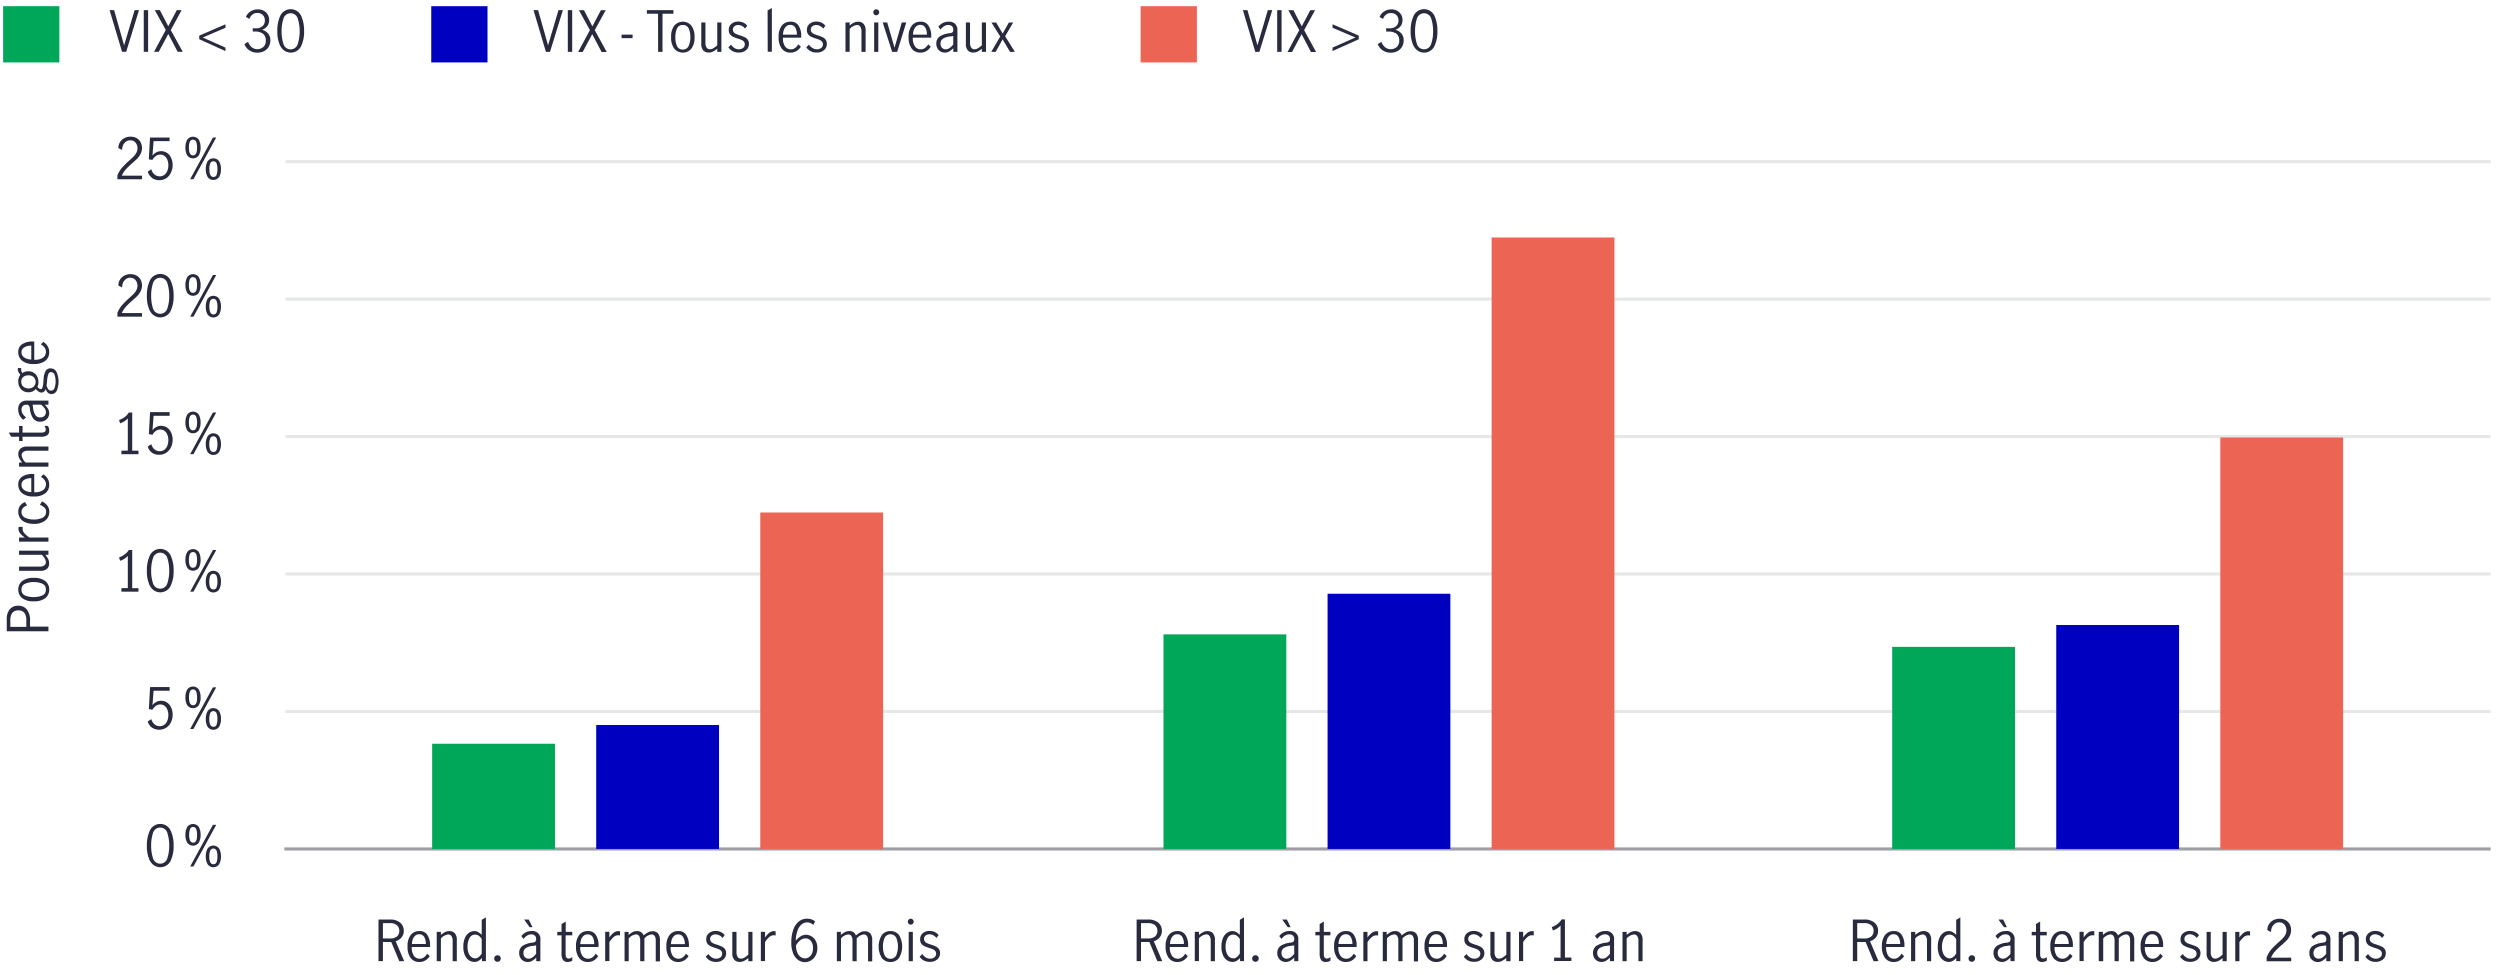 <svg id="chart_4" data-name="chart 4" xmlns="http://www.w3.org/2000/svg" viewBox="0 0 800 312"><defs><style>.cls-1{fill:#282b3e;}.cls-2,.cls-3{fill:none;stroke-linejoin:round;}.cls-2{stroke:#9d9fa2;}.cls-3{stroke:#e6e7e8;}.cls-4{fill:#00a758;}.cls-5{fill:#0000c1;}.cls-6{fill:#ec6453;}</style></defs><path class="cls-1" d="M2.16,198.16A4.87,4.87,0,0,1,3.1,195a3.33,3.33,0,0,1,2.75-1.16,3.32,3.32,0,0,1,2.76,1.23,5.35,5.35,0,0,1,1,3.45v2H15.5V202H2.16Zm5.65-2a2.23,2.23,0,0,0-1.94-.83,2.3,2.3,0,0,0-1.94.81,3.88,3.88,0,0,0-.62,2.39v2.07H8.42v-2A4.18,4.18,0,0,0,7.81,196.11Z"/><path class="cls-1" d="M14.47,191.42a5.69,5.69,0,0,1-3.67,1,5.69,5.69,0,0,1-3.67-1,3.39,3.39,0,0,1-1.28-2.75,3.35,3.35,0,0,1,1.28-2.75,5.81,5.81,0,0,1,3.67-1,5.81,5.81,0,0,1,3.67,1,3.35,3.35,0,0,1,1.28,2.75A3.39,3.39,0,0,1,14.47,191.42Zm-.92-4.63a6.65,6.65,0,0,0-2.75-.53,6.65,6.65,0,0,0-2.75.53,1.89,1.89,0,0,0-1.17,1.88A1.87,1.87,0,0,0,8,190.55a6.8,6.8,0,0,0,2.76.51,6.8,6.8,0,0,0,2.76-.51,1.87,1.87,0,0,0,1.16-1.88A1.89,1.89,0,0,0,13.55,186.79Z"/><path class="cls-1" d="M15.08,182a3.17,3.17,0,0,1-2.25.66H6.1v-1.34h6.7a2.36,2.36,0,0,0,1.29-.35,1.17,1.17,0,0,0,.58-1.09,2.2,2.2,0,0,0-.37-1.18,8.21,8.21,0,0,0-.91-1.16H6.1v-1.33h9.4v1.33h-1a7.47,7.47,0,0,1,.89,1.32,3.12,3.12,0,0,1,.33,1.44A2.28,2.28,0,0,1,15.08,182Z"/><path class="cls-1" d="M6.1,172H7.94a6.66,6.66,0,0,1-1.53-1.38,2.49,2.49,0,0,1-.51-1.55A1.89,1.89,0,0,1,6,168.6H7.29a3,3,0,0,0-.07.59,2.2,2.2,0,0,0,.49,1.34A7.56,7.56,0,0,0,9.4,172h6.1v1.33H6.1Z"/><path class="cls-1" d="M14.49,166.57a5.67,5.67,0,0,1-3.69,1.06,6.61,6.61,0,0,1-2.7-.49,3.52,3.52,0,0,1-2.25-3.38,3.09,3.09,0,0,1,.56-1.91A3.91,3.91,0,0,1,8,160.66l.69,1.08a3.33,3.33,0,0,0-1.29.78,1.72,1.72,0,0,0-.51,1.29,1.91,1.91,0,0,0,1.17,1.88,6.34,6.34,0,0,0,2.75.55,6.23,6.23,0,0,0,2.83-.57,2,2,0,0,0,1.11-1.91,1.75,1.75,0,0,0-.55-1.36,4.19,4.19,0,0,0-1.43-.84l.65-1.1a4.05,4.05,0,0,1,1.71,1.33,3.24,3.24,0,0,1,.65,2A3.49,3.49,0,0,1,14.49,166.57Z"/><path class="cls-1" d="M14.47,157.87a5.77,5.77,0,0,1-3.71,1,5.63,5.63,0,0,1-3.63-1,3.44,3.44,0,0,1-1.28-2.81,2.84,2.84,0,0,1,1.27-2.55,6.05,6.05,0,0,1,3.39-.84l.45,0v5.85a4.58,4.58,0,0,0,2.83-.69,2.3,2.3,0,0,0,.92-1.9,2.21,2.21,0,0,0-.46-1.32,3.67,3.67,0,0,0-1.16-1l.77-.83a4.17,4.17,0,0,1,1.37,1.37,3.63,3.63,0,0,1,.52,2A3.37,3.37,0,0,1,14.47,157.87Zm-6.69-4.33a1.74,1.74,0,0,0-.9,1.63,1.87,1.87,0,0,0,.45,1.26,2.78,2.78,0,0,0,1.18.78,5,5,0,0,0,1.5.27V153A4.26,4.26,0,0,0,7.78,153.54Z"/><path class="cls-1" d="M6.1,148h1a6.55,6.55,0,0,1-.9-1.29,3.07,3.07,0,0,1-.34-1.45,2.27,2.27,0,0,1,.68-1.7,3.15,3.15,0,0,1,2.25-.66H15.5v1.33H8.82a2.41,2.41,0,0,0-1.31.36,1.15,1.15,0,0,0-.58,1.07A3.73,3.73,0,0,0,8.21,148H15.5v1.33H6.1Z"/><path class="cls-1" d="M15.11,139.29a3.51,3.51,0,0,1-2.08.47H7.22v1.37H6.1v-1.37H3.6l-.81-1.33H6.1v-2.1H7.22v2.1h6.06c.92,0,1.37-.33,1.37-1a1.86,1.86,0,0,0-.47-1.13l1.14,0a2.85,2.85,0,0,1,.43,1.5A1.77,1.77,0,0,1,15.11,139.29Z"/><path class="cls-1" d="M15.41,133.55a2.66,2.66,0,0,1-1,1,2.88,2.88,0,0,1-1.52.38,2.63,2.63,0,0,1-2.25-1,6.71,6.71,0,0,1-1.08-3.16,2,2,0,0,0-.32-1,1.11,1.11,0,0,0-.85-.25,1.39,1.39,0,0,0-1.12.43,1.73,1.73,0,0,0-.38,1.17,2.48,2.48,0,0,0,.42,1.38,3.72,3.72,0,0,0,1.06,1.07l-.92.74a4,4,0,0,1-1.62-3.32,2.84,2.84,0,0,1,.7-2.07,2.9,2.9,0,0,1,2.13-.72H15.5v1.32H14.33a6.72,6.72,0,0,1,1.06,1.32,2.9,2.9,0,0,1,0,2.76Zm-1.16-2.92a5.64,5.64,0,0,0-1.11-1.13h-2.7v0l.16,1.15a5,5,0,0,0,.75,2.23,1.8,1.8,0,0,0,1.52.69,1.85,1.85,0,0,0,1.32-.46,1.66,1.66,0,0,0,.5-1.27A2.16,2.16,0,0,0,14.25,130.63Z"/><path class="cls-1" d="M6.77,118.29a2.1,2.1,0,0,0,.38,1.1,3.19,3.19,0,0,1,1.92-.58,3.16,3.16,0,0,1,1.69.45,3,3,0,0,1,1.14,1.23A4,4,0,0,1,12,123.8a1.52,1.52,0,0,0,1.08.72c.38,0,.64-.61.76-1.84l.12-1.58a5.7,5.7,0,0,1,.66-2.4,1.7,1.7,0,0,1,1.56-.82A2.09,2.09,0,0,1,18.07,119a7.59,7.59,0,0,1,.06,6.1,1.87,1.87,0,0,1-1.68,1c-.81,0-1.43-.52-1.83-1.58a2,2,0,0,1-.54.82,1.22,1.22,0,0,1-.8.28,1.53,1.53,0,0,1-.84-.24,5.72,5.72,0,0,1-1-.91,2.69,2.69,0,0,1-1,.79,3.37,3.37,0,0,1-1.36.27,3.11,3.11,0,0,1-2.84-1.68,3.93,3.93,0,0,1-.4-1.76,3.64,3.64,0,0,1,.68-2.2,4.9,4.9,0,0,1-.62-.86,1.91,1.91,0,0,1-.2-.86v-.38H6.84A1.29,1.29,0,0,0,6.77,118.29Zm4,2.38a2.37,2.37,0,0,0-1.66-.56,2.52,2.52,0,0,0-1.66.52,1.85,1.85,0,0,0-.64,1.53,2,2,0,0,0,.67,1.58,2.55,2.55,0,0,0,1.67.56,2.37,2.37,0,0,0,1.61-.56,2.17,2.17,0,0,0,0-3.07Zm4.14,2.71a3.7,3.7,0,0,0,.59,1.26,1.12,1.12,0,0,0,.87.36,1.15,1.15,0,0,0,1.07-.81,5.76,5.76,0,0,0,.35-2.19,5.67,5.67,0,0,0-.34-2.07,1.16,1.16,0,0,0-1.1-.85.88.88,0,0,0-.84.56,6.48,6.48,0,0,0-.4,1.87Z"/><path class="cls-1" d="M14.47,115.48a5.77,5.77,0,0,1-3.71,1,5.63,5.63,0,0,1-3.63-1,3.44,3.44,0,0,1-1.28-2.81,2.84,2.84,0,0,1,1.27-2.55,6.05,6.05,0,0,1,3.39-.84l.45,0v5.85a4.58,4.58,0,0,0,2.83-.69,2.3,2.3,0,0,0,.92-1.9,2.21,2.21,0,0,0-.46-1.32,3.67,3.67,0,0,0-1.16-1l.77-.83a4.27,4.27,0,0,1,1.37,1.37,3.63,3.63,0,0,1,.52,2A3.36,3.36,0,0,1,14.47,115.48Zm-6.69-4.33a1.74,1.74,0,0,0-.9,1.63A1.87,1.87,0,0,0,7.33,114a2.78,2.78,0,0,0,1.18.78,5,5,0,0,0,1.5.27v-4.45A4.26,4.26,0,0,0,7.78,111.15Z"/><path class="cls-1" d="M39.06,53.66a24.42,24.42,0,0,1,2.28-2.26q.91-.81,1.44-1.35a5.55,5.55,0,0,0,.86-1.19A2.94,2.94,0,0,0,44,47.45a2.68,2.68,0,0,0-.63-1.81,2.07,2.07,0,0,0-1.67-.74,2.33,2.33,0,0,0-1.4.44,2.82,2.82,0,0,0-.92,1.15A3.27,3.27,0,0,0,39.09,48l-1.21-.63a3.31,3.31,0,0,1,.49-1.83,3.61,3.61,0,0,1,1.39-1.32,4.12,4.12,0,0,1,2-.48,4,4,0,0,1,2,.47A3.29,3.29,0,0,1,45,45.53a3.92,3.92,0,0,1,.44,1.85A4.1,4.1,0,0,1,45,49.21a6.1,6.1,0,0,1-1,1.46c-.41.42-1,.94-1.67,1.54a21.49,21.49,0,0,0-2.07,2,7,7,0,0,0-1.28,2h6.46v1.16H37.57V56.11A9,9,0,0,1,39.06,53.66Z"/><path class="cls-1" d="M48.68,56.93a3.67,3.67,0,0,1-1.4-2l1.15-.78a3.12,3.12,0,0,0,1,1.66,2.45,2.45,0,0,0,1.66.61,2.42,2.42,0,0,0,1.55-.5,3,3,0,0,0,.93-1.32,4.9,4.9,0,0,0,.3-1.72,4.41,4.41,0,0,0-.35-1.82,2.64,2.64,0,0,0-.92-1.18,2.26,2.26,0,0,0-1.31-.41,2.47,2.47,0,0,0-1.46.49,3.68,3.68,0,0,0-1.06,1.22L47.62,51,48,44h6.26v1.17H49.15l-.36,4.64a3.47,3.47,0,0,1,2.75-1.44,3.4,3.4,0,0,1,2,.62,3.84,3.84,0,0,1,1.27,1.64,5.64,5.64,0,0,1-.09,4.57A4.23,4.23,0,0,1,53.27,57a4.27,4.27,0,0,1-4.59,0Z"/><path class="cls-1" d="M59.89,49.68a5,5,0,0,1-.56-2.44,5.24,5.24,0,0,1,.55-2.49,2.28,2.28,0,0,1,3.77,0,5.24,5.24,0,0,1,.54,2.49,5,5,0,0,1-.55,2.44,2.26,2.26,0,0,1-3.75,0Zm3.17-2.44a5.53,5.53,0,0,0-.26-1.82,1.11,1.11,0,0,0-2.08,0,5.25,5.25,0,0,0-.27,1.82c0,1.65.44,2.48,1.31,2.48S63.06,48.89,63.06,47.24ZM68.14,44H69.2L61.91,57.34H60.85ZM66.41,56.59a5,5,0,0,1-.56-2.44,5.08,5.08,0,0,1,.55-2.48,2.25,2.25,0,0,1,3.76,0,5.08,5.08,0,0,1,.55,2.48,5,5,0,0,1-.56,2.44,2.25,2.25,0,0,1-3.74,0Zm2.91-.67a5.25,5.25,0,0,0,.26-1.77,5.53,5.53,0,0,0-.26-1.82,1.11,1.11,0,0,0-2.08,0A5.27,5.27,0,0,0,67,54.15c0,1.66.43,2.48,1.31,2.48A1,1,0,0,0,69.32,55.92Z"/><path class="cls-1" d="M39.06,97.65a25.69,25.69,0,0,1,2.28-2.27q.91-.81,1.44-1.35a5.31,5.31,0,0,0,.86-1.19,2.93,2.93,0,0,0,.34-1.4,2.7,2.7,0,0,0-.63-1.82,2.1,2.1,0,0,0-1.67-.74,2.28,2.28,0,0,0-1.4.45,2.76,2.76,0,0,0-.92,1.15A3.24,3.24,0,0,0,39.09,92l-1.21-.63a3.34,3.34,0,0,1,.49-1.84,3.58,3.58,0,0,1,1.39-1.31,4,4,0,0,1,2-.49,3.89,3.89,0,0,1,2,.48A3.27,3.27,0,0,1,45,89.51a4,4,0,0,1,.44,1.86A4.1,4.1,0,0,1,45,93.2a6,6,0,0,1-1,1.45c-.41.43-1,.94-1.67,1.54a21.49,21.49,0,0,0-2.07,2,7.1,7.1,0,0,0-1.28,2h6.46v1.15H37.57V100.1A8.86,8.86,0,0,1,39.06,97.65Z"/><path class="cls-1" d="M48,99.59a10.63,10.63,0,0,1-1-4.91,11.15,11.15,0,0,1,1-5,3.68,3.68,0,0,1,6.56,0,11.15,11.15,0,0,1,1,5,10.63,10.63,0,0,1-1,4.91,3.66,3.66,0,0,1-6.5,0Zm5.55-.9a12.3,12.3,0,0,0,.6-4,12.89,12.89,0,0,0-.59-4.05,2.39,2.39,0,0,0-4.61,0,12.9,12.9,0,0,0-.58,4.05,12.58,12.58,0,0,0,.59,4,2.39,2.39,0,0,0,4.59,0Z"/><path class="cls-1" d="M59.89,93.66a4.92,4.92,0,0,1-.56-2.44,5.2,5.2,0,0,1,.55-2.48,2.26,2.26,0,0,1,3.77,0,5.2,5.2,0,0,1,.54,2.48,4.92,4.92,0,0,1-.55,2.44,2.26,2.26,0,0,1-3.75,0Zm3.17-2.44a5.46,5.46,0,0,0-.26-1.81,1.11,1.11,0,0,0-2.08,0,5.19,5.19,0,0,0-.27,1.81c0,1.66.44,2.49,1.31,2.49S63.06,92.88,63.06,91.22ZM68.14,88H69.2l-7.29,13.34H60.85Zm-1.73,12.6a5,5,0,0,1-.56-2.44,5.09,5.09,0,0,1,.55-2.49,2.25,2.25,0,0,1,3.76,0,5.09,5.09,0,0,1,.55,2.49,5,5,0,0,1-.56,2.44,2.26,2.26,0,0,1-3.74,0Zm2.91-.67a5.29,5.29,0,0,0,.26-1.77,5.48,5.48,0,0,0-.26-1.82,1.11,1.11,0,0,0-2.08,0A5.23,5.23,0,0,0,67,98.14c0,1.65.43,2.48,1.31,2.48A1,1,0,0,0,69.32,99.91Z"/><path class="cls-1" d="M40.9,188.18v-10.3a5.42,5.42,0,0,1-2.48,1.57l-.32-1.08a6.13,6.13,0,0,0,1.83-1A4.43,4.43,0,0,0,41.21,176h1.1v12.22h2v1.11H38.85v-1.11Z"/><path class="cls-1" d="M48,187.57a10.67,10.67,0,0,1-1-4.92,11.15,11.15,0,0,1,1-5,3.69,3.69,0,0,1,6.56,0,11.15,11.15,0,0,1,1,5,10.67,10.67,0,0,1-1,4.92,3.66,3.66,0,0,1-6.5,0Zm5.55-.91a12.26,12.26,0,0,0,.6-4,12.89,12.89,0,0,0-.59-4.05,2.39,2.39,0,0,0-4.61,0,12.9,12.9,0,0,0-.58,4.05,12.54,12.54,0,0,0,.59,4,2.39,2.39,0,0,0,4.59,0Z"/><path class="cls-1" d="M59.89,181.64a5,5,0,0,1-.56-2.44,5.21,5.21,0,0,1,.55-2.49,2.28,2.28,0,0,1,3.77,0,5.21,5.21,0,0,1,.54,2.49,5,5,0,0,1-.55,2.44,2.27,2.27,0,0,1-3.75,0Zm3.17-2.44a5.48,5.48,0,0,0-.26-1.82,1.11,1.11,0,0,0-2.08,0,5.21,5.21,0,0,0-.27,1.82c0,1.65.44,2.48,1.31,2.48S63.06,180.85,63.06,179.2ZM68.14,176H69.2l-7.29,13.33H60.85Zm-1.73,12.59a5,5,0,0,1-.56-2.44,5.12,5.12,0,0,1,.55-2.49,2.27,2.27,0,0,1,3.76,0,5.12,5.12,0,0,1,.55,2.49,5,5,0,0,1-.56,2.44,2.25,2.25,0,0,1-3.74,0Zm2.91-.67a5.25,5.25,0,0,0,.26-1.77,5.53,5.53,0,0,0-.26-1.82,1.11,1.11,0,0,0-2.08,0,5.27,5.27,0,0,0-.27,1.81c0,1.65.43,2.48,1.31,2.48A1,1,0,0,0,69.32,187.88Z"/><path class="cls-1" d="M40.9,144.19V133.9a5.41,5.41,0,0,1-2.48,1.56l-.32-1.08a6.11,6.11,0,0,0,1.83-.94A4.57,4.57,0,0,0,41.21,132h1.1v12.22h2v1.12H38.85v-1.12Z"/><path class="cls-1" d="M48.68,144.9a3.67,3.67,0,0,1-1.4-2l1.15-.77a3.13,3.13,0,0,0,1,1.65,2.45,2.45,0,0,0,1.66.61,2.37,2.37,0,0,0,1.55-.5,3,3,0,0,0,.93-1.31,5,5,0,0,0,.3-1.73,4.44,4.44,0,0,0-.35-1.82,2.64,2.64,0,0,0-.92-1.18,2.25,2.25,0,0,0-1.31-.4,2.45,2.45,0,0,0-1.46.48,3.71,3.71,0,0,0-1.06,1.23l-1.13-.27.38-7h6.26v1.17H49.15l-.36,4.65a3.45,3.45,0,0,1,2.75-1.45,3.34,3.34,0,0,1,2,.63,3.81,3.81,0,0,1,1.27,1.63,5.47,5.47,0,0,1,.44,2.17,5.56,5.56,0,0,1-.53,2.41,4.26,4.26,0,0,1-1.49,1.76,3.94,3.94,0,0,1-2.27.66A3.88,3.88,0,0,1,48.68,144.9Z"/><path class="cls-1" d="M59.89,137.65a5,5,0,0,1-.56-2.44,5.2,5.2,0,0,1,.55-2.48,2.26,2.26,0,0,1,3.77,0,5.2,5.2,0,0,1,.54,2.48,5,5,0,0,1-.55,2.44,2.26,2.26,0,0,1-3.75,0Zm3.17-2.44a5.53,5.53,0,0,0-.26-1.82,1.11,1.11,0,0,0-2.08,0,5.25,5.25,0,0,0-.27,1.82c0,1.66.44,2.49,1.31,2.49S63.06,136.87,63.06,135.21ZM68.14,132H69.2l-7.29,13.34H60.85Zm-1.73,12.59a5,5,0,0,1-.56-2.44,5.08,5.08,0,0,1,.55-2.48,2.25,2.25,0,0,1,3.76,0,5.08,5.08,0,0,1,.55,2.48,5,5,0,0,1-.56,2.44,2.25,2.25,0,0,1-3.74,0Zm2.91-.66a5.35,5.35,0,0,0,.26-1.78,5.57,5.57,0,0,0-.26-1.82,1.11,1.11,0,0,0-2.08,0,5.27,5.27,0,0,0-.27,1.81c0,1.66.43,2.49,1.31,2.49A1,1,0,0,0,69.32,143.9Z"/><path class="cls-1" d="M48.68,232.88a3.73,3.73,0,0,1-1.4-2l1.15-.77a3.1,3.1,0,0,0,1,1.65,2.46,2.46,0,0,0,1.66.62,2.37,2.37,0,0,0,1.55-.51,2.91,2.91,0,0,0,.93-1.31,5,5,0,0,0,.3-1.73,4.44,4.44,0,0,0-.35-1.82,2.7,2.7,0,0,0-.92-1.18,2.25,2.25,0,0,0-1.31-.4,2.45,2.45,0,0,0-1.46.48,3.81,3.81,0,0,0-1.06,1.23l-1.13-.27.38-7h6.26v1.17H49.15l-.36,4.65a3.47,3.47,0,0,1,2.75-1.44,3.34,3.34,0,0,1,2,.62,3.78,3.78,0,0,1,1.27,1.64,5.42,5.42,0,0,1,.44,2.16,5.56,5.56,0,0,1-.53,2.41,4.2,4.2,0,0,1-1.49,1.76,4.24,4.24,0,0,1-4.59,0Z"/><path class="cls-1" d="M59.89,225.62a5,5,0,0,1-.56-2.44,5.2,5.2,0,0,1,.55-2.48,2.26,2.26,0,0,1,3.77,0,5.2,5.2,0,0,1,.55,2.48,5,5,0,0,1-.56,2.44,2.26,2.26,0,0,1-3.75,0Zm3.17-2.44a5.53,5.53,0,0,0-.26-1.82,1,1,0,0,0-1-.72,1,1,0,0,0-1.05.72,5.25,5.25,0,0,0-.27,1.82q0,2.49,1.32,2.49T63.06,223.18Zm5.08-3.24H69.2l-7.29,13.34H60.85Zm-1.73,12.59a5,5,0,0,1-.56-2.44,5.08,5.08,0,0,1,.55-2.48,2.25,2.25,0,0,1,3.76,0,5.08,5.08,0,0,1,.55,2.48,4.84,4.84,0,0,1-.56,2.44,2.25,2.25,0,0,1-3.74,0Zm2.91-.66a5.35,5.35,0,0,0,.26-1.78,5.46,5.46,0,0,0-.26-1.81,1.11,1.11,0,0,0-2.08,0,5.17,5.17,0,0,0-.27,1.8c0,1.66.44,2.49,1.31,2.49A1,1,0,0,0,69.32,231.87Z"/><path class="cls-1" d="M48,275.54a10.67,10.67,0,0,1-1-4.92,11.11,11.11,0,0,1,1-4.95,3.68,3.68,0,0,1,6.56,0,11.11,11.11,0,0,1,1,4.95,10.67,10.67,0,0,1-1,4.92,3.66,3.66,0,0,1-6.5,0Zm5.55-.91a12.26,12.26,0,0,0,.6-4,12.89,12.89,0,0,0-.59-4.05,2.39,2.39,0,0,0-4.61,0,12.9,12.9,0,0,0-.58,4.05,12.54,12.54,0,0,0,.59,4,2.38,2.38,0,0,0,4.59,0Z"/><path class="cls-1" d="M59.89,269.61a5,5,0,0,1-.56-2.44,5.24,5.24,0,0,1,.55-2.49,2.28,2.28,0,0,1,3.77,0,5.24,5.24,0,0,1,.55,2.49,5,5,0,0,1-.56,2.44,2.26,2.26,0,0,1-3.75,0Zm3.17-2.44a5.53,5.53,0,0,0-.26-1.82,1,1,0,0,0-1-.72,1,1,0,0,0-1,.72,5.25,5.25,0,0,0-.27,1.82c0,1.65.44,2.48,1.31,2.48S63.06,268.82,63.06,267.17Zm5.08-3.24H69.2l-7.29,13.34H60.85Zm-1.73,12.59a5,5,0,0,1-.56-2.44,5.08,5.08,0,0,1,.55-2.48,2.25,2.25,0,0,1,3.76,0,5.08,5.08,0,0,1,.55,2.48,5,5,0,0,1-.56,2.44,2.25,2.25,0,0,1-3.74,0Zm2.91-.67a5.25,5.25,0,0,0,.26-1.77,5.53,5.53,0,0,0-.26-1.82,1.11,1.11,0,0,0-2.08,0,5.27,5.27,0,0,0-.27,1.81c0,1.66.44,2.48,1.31,2.48A1,1,0,0,0,69.32,275.85Z"/><line class="cls-2" x1="91" y1="271.66" x2="797" y2="271.66"/><line class="cls-3" x1="91.35" y1="227.67" x2="797" y2="227.67"/><line class="cls-3" x1="91.35" y1="183.69" x2="797" y2="183.69"/><line class="cls-3" x1="91.35" y1="139.7" x2="797" y2="139.7"/><line class="cls-3" x1="91.35" y1="95.72" x2="797" y2="95.72"/><line class="cls-3" x1="91.35" y1="51.73" x2="797" y2="51.73"/><rect class="cls-4" x="1" y="1.98" width="18" height="18"/><path class="cls-1" d="M35.07,3.25h1.45l3.19,11.27h0L43.08,3.25h1.4l-4.1,13.33H39.06Z"/><path class="cls-1" d="M46,3.25h1.4V16.58H46Z"/><path class="cls-1" d="M54.65,9.64l3.83,6.94H56.85l-3-5.7h0l-3.06,5.7H49.29l3.76-7L49.54,3.25h1.62l2.68,5.16h0l2.73-5.16h1.53Z"/><path class="cls-1" d="M63.76,12.55V11.4l8.39-3.63V8.88L64.86,12l7.29,3.24v1.11Z"/><path class="cls-1" d="M79.81,16.12a4.17,4.17,0,0,1-1.6-2l1.19-.74a3.89,3.89,0,0,0,1.14,1.72A2.91,2.91,0,0,0,84.3,15a2.57,2.57,0,0,0,.75-1.94,2.67,2.67,0,0,0-.9-2.27,4.06,4.06,0,0,0-2.52-.69,6.73,6.73,0,0,0-.75,0V9a5.66,5.66,0,0,0,1,.07A3.18,3.18,0,0,0,84,8.38a2.37,2.37,0,0,0,.75-1.84,2.36,2.36,0,0,0-.66-1.75,2.47,2.47,0,0,0-1.79-.64,2.39,2.39,0,0,0-1.57.55,2.67,2.67,0,0,0-.91,1.37l-1.12-.65a3.68,3.68,0,0,1,1.46-1.76A4.28,4.28,0,0,1,82.55,3a3.74,3.74,0,0,1,1.84.44,3.18,3.18,0,0,1,1.28,1.21,3.29,3.29,0,0,1,.46,1.73,3.28,3.28,0,0,1-.54,1.91,3.86,3.86,0,0,1-1.74,1.26,3.54,3.54,0,0,1,2,1.25,3.32,3.32,0,0,1,.67,2.08,4,4,0,0,1-.54,2.1,3.67,3.67,0,0,1-1.48,1.39,4.64,4.64,0,0,1-2.13.48A4.47,4.47,0,0,1,79.81,16.12Z"/><path class="cls-1" d="M89.74,14.86a10.67,10.67,0,0,1-1-4.92,11.18,11.18,0,0,1,1-5,3.7,3.7,0,0,1,6.57,0,11.33,11.33,0,0,1,1,5,10.67,10.67,0,0,1-1,4.92,3.66,3.66,0,0,1-6.5,0ZM95.29,14a12.26,12.26,0,0,0,.6-4,12.89,12.89,0,0,0-.59-4,2.38,2.38,0,0,0-4.6,0,12.6,12.6,0,0,0-.59,4.05,12.54,12.54,0,0,0,.59,4,2.38,2.38,0,0,0,4.59,0Z"/><rect class="cls-5" x="138" y="1.98" width="18" height="18"/><path class="cls-1" d="M170.73,3.25h1.46l3.19,11.27h0l3.33-11.27h1.41L176,16.59h-1.31Z"/><path class="cls-1" d="M181.7,3.25h1.4V16.59h-1.4Z"/><path class="cls-1" d="M190.32,9.64l3.83,7h-1.64l-3-5.71h0l-3.06,5.71H185l3.77-7-3.51-6.37h1.62l2.68,5.16h0l2.73-5.16h1.53Z"/><path class="cls-1" d="M198.9,11.08h3.53v1.13H198.9Z"/><path class="cls-1" d="M210.57,4.4H207V3.25h8.5V4.4H212V16.59h-1.4Z"/><path class="cls-1" d="M215.76,15.56a5.71,5.71,0,0,1-1-3.67,5.69,5.69,0,0,1,1-3.67,3.58,3.58,0,0,1,5.49,0,5.75,5.75,0,0,1,1,3.67,5.77,5.77,0,0,1-1,3.67,3.58,3.58,0,0,1-5.49,0Zm4.63-.92a6.68,6.68,0,0,0,.53-2.75,6.69,6.69,0,0,0-.53-2.76A1.92,1.92,0,0,0,218.5,8a1.89,1.89,0,0,0-1.88,1.16,6.88,6.88,0,0,0-.51,2.77,6.8,6.8,0,0,0,.51,2.76,1.89,1.89,0,0,0,1.88,1.16A1.92,1.92,0,0,0,220.39,14.64Z"/><path class="cls-1" d="M225.07,16.16a3.12,3.12,0,0,1-.66-2.24V7.19h1.33v6.7a2.45,2.45,0,0,0,.35,1.29,1.19,1.19,0,0,0,1.09.58,2.24,2.24,0,0,0,1.18-.37,7.82,7.82,0,0,0,1.16-.91V7.19h1.33v9.4h-1.33v-1a6.61,6.61,0,0,1-1.31.89,3.06,3.06,0,0,1-1.44.34A2.25,2.25,0,0,1,225.07,16.16Z"/><path class="cls-1" d="M234.52,16.41a3.92,3.92,0,0,1-1.44-1.26l.87-.87A3.48,3.48,0,0,0,235,15.36a2.54,2.54,0,0,0,1.42.42,2.19,2.19,0,0,0,1.36-.43,1.41,1.41,0,0,0,.55-1.18,1.27,1.27,0,0,0-.3-.86,2,2,0,0,0-.74-.54,10,10,0,0,0-1.19-.43,11.13,11.13,0,0,1-1.49-.56,2.52,2.52,0,0,1-1-.79,2.19,2.19,0,0,1-.4-1.37,2.4,2.4,0,0,1,.87-2,3.27,3.27,0,0,1,2.17-.72,3.83,3.83,0,0,1,1.62.34,3.49,3.49,0,0,1,1.25,1l-.71.92A2.8,2.8,0,0,0,236.29,8a1.92,1.92,0,0,0-1.26.4,1.31,1.31,0,0,0-.51,1.1,1.23,1.23,0,0,0,.3.85,2.13,2.13,0,0,0,.74.53,9.64,9.64,0,0,0,1.2.43,14.55,14.55,0,0,1,1.5.58,2.52,2.52,0,0,1,1,.79,2.19,2.19,0,0,1,.4,1.37,2.52,2.52,0,0,1-.91,2,3.48,3.48,0,0,1-2.31.77A4.06,4.06,0,0,1,234.52,16.41Z"/><path class="cls-1" d="M245.63,3.34,247,2.56v14h-1.33Z"/><path class="cls-1" d="M250.17,15.56a5.77,5.77,0,0,1-1-3.71,5.63,5.63,0,0,1,1-3.63A3.41,3.41,0,0,1,253,6.94a2.84,2.84,0,0,1,2.55,1.27,6,6,0,0,1,.84,3.39c0,.19,0,.34,0,.45h-5.85a4.6,4.6,0,0,0,.69,2.83,2.28,2.28,0,0,0,1.9.91,2.14,2.14,0,0,0,1.32-.46,3.47,3.47,0,0,0,1-1.16l.83.78a4.27,4.27,0,0,1-1.37,1.37,3.75,3.75,0,0,1-2,.52A3.36,3.36,0,0,1,250.17,15.56Zm4.33-6.7a1.74,1.74,0,0,0-1.63-.9,1.84,1.84,0,0,0-1.26.46,2.78,2.78,0,0,0-.78,1.18,4.74,4.74,0,0,0-.27,1.5H255A4.3,4.3,0,0,0,254.5,8.86Z"/><path class="cls-1" d="M259.45,16.41A3.92,3.92,0,0,1,258,15.15l.87-.87A3.48,3.48,0,0,0,260,15.36a2.54,2.54,0,0,0,1.42.42,2.19,2.19,0,0,0,1.36-.43,1.41,1.41,0,0,0,.55-1.18,1.27,1.27,0,0,0-.3-.86,2,2,0,0,0-.74-.54,10,10,0,0,0-1.19-.43,11.13,11.13,0,0,1-1.49-.56,2.52,2.52,0,0,1-1-.79,2.19,2.19,0,0,1-.4-1.37,2.4,2.4,0,0,1,.87-2,3.27,3.27,0,0,1,2.17-.72,3.83,3.83,0,0,1,1.62.34,3.49,3.49,0,0,1,1.25,1l-.71.92A2.8,2.8,0,0,0,261.22,8a1.92,1.92,0,0,0-1.26.4,1.31,1.31,0,0,0-.51,1.1,1.23,1.23,0,0,0,.3.85,2.13,2.13,0,0,0,.74.53,9.64,9.64,0,0,0,1.2.43,14.55,14.55,0,0,1,1.5.58,2.52,2.52,0,0,1,1,.79,2.19,2.19,0,0,1,.4,1.37,2.52,2.52,0,0,1-.91,2,3.48,3.48,0,0,1-2.31.77A4.06,4.06,0,0,1,259.45,16.41Z"/><path class="cls-1" d="M271.89,7.19v1a6.55,6.55,0,0,1,1.29-.9,3.07,3.07,0,0,1,1.45-.34,2.28,2.28,0,0,1,1.7.67A3.18,3.18,0,0,1,277,9.87v6.72h-1.33V9.91a2.46,2.46,0,0,0-.35-1.32A1.17,1.17,0,0,0,274.23,8a3.68,3.68,0,0,0-2.34,1.28v7.29h-1.33V7.19Z"/><path class="cls-1" d="M279.73,4.6a.92.92,0,0,1-.28-.67.89.89,0,0,1,.28-.67.88.88,0,0,1,.66-.28.9.9,0,0,1,.66.28.87.87,0,0,1,.29.67.9.9,0,0,1-.29.67.91.91,0,0,1-.66.29A.89.89,0,0,1,279.73,4.6Zm0,2.59h1.33v9.4h-1.33Z"/><path class="cls-1" d="M282.47,7.19h1.44l2.34,8.08h0l2.32-8.08H290l-2.9,9.4h-1.62Z"/><path class="cls-1" d="M291.76,15.56a5.84,5.84,0,0,1-1-3.71,5.63,5.63,0,0,1,1-3.63,3.41,3.41,0,0,1,2.82-1.28,2.81,2.81,0,0,1,2.54,1.27A6,6,0,0,1,298,11.6a2.83,2.83,0,0,1,0,.45H292.1a4.53,4.53,0,0,0,.7,2.83,2.27,2.27,0,0,0,1.9.91,2.16,2.16,0,0,0,1.32-.46,3.7,3.7,0,0,0,1-1.16l.82.78a4.14,4.14,0,0,1-1.36,1.37,3.76,3.76,0,0,1-2,.52A3.38,3.38,0,0,1,291.76,15.56Zm4.34-6.7a1.76,1.76,0,0,0-1.64-.9,1.88,1.88,0,0,0-1.26.46,2.76,2.76,0,0,0-.77,1.18,4.74,4.74,0,0,0-.27,1.5h4.44A4.2,4.2,0,0,0,296.1,8.86Z"/><path class="cls-1" d="M301,16.5a2.57,2.57,0,0,1-1-1,2.93,2.93,0,0,1-.38-1.52,2.68,2.68,0,0,1,1-2.25,7,7,0,0,1,3.17-1.08,2,2,0,0,0,1-.31,1.13,1.13,0,0,0,.25-.86,1.38,1.38,0,0,0-.43-1.11A1.73,1.73,0,0,0,303.46,8a2.5,2.5,0,0,0-1.37.41A3.67,3.67,0,0,0,301,9.48l-.73-.92a4,4,0,0,1,3.31-1.62,2.84,2.84,0,0,1,2.07.7,2.85,2.85,0,0,1,.72,2.12v6.83h-1.32V15.42a6.51,6.51,0,0,1-1.32,1.06,2.72,2.72,0,0,1-1.39.36A2.83,2.83,0,0,1,301,16.5Zm2.91-1.17a5.1,5.1,0,0,0,1.13-1.1v-2.7h0l-1.15.16a4.69,4.69,0,0,0-2.22.75,1.81,1.81,0,0,0-.7,1.52,1.89,1.89,0,0,0,.46,1.32,1.66,1.66,0,0,0,1.27.5A2.11,2.11,0,0,0,303.9,15.33Z"/><path class="cls-1" d="M309.74,16.16a3.12,3.12,0,0,1-.66-2.24V7.19h1.33v6.7a2.45,2.45,0,0,0,.35,1.29,1.19,1.19,0,0,0,1.09.58,2.24,2.24,0,0,0,1.18-.37,7.82,7.82,0,0,0,1.16-.91V7.19h1.33v9.4h-1.33v-1a6.61,6.61,0,0,1-1.31.89,3.06,3.06,0,0,1-1.44.34A2.25,2.25,0,0,1,309.74,16.16Z"/><path class="cls-1" d="M321.64,11.6l3.12,5h-1.53l-2.4-4h0l-2.22,4H317.2l2.88-4.92-2.83-4.48h1.51l2.09,3.53h0l2-3.53h1.38Z"/><rect class="cls-6" x="365" y="1.98" width="18" height="18"/><path class="cls-1" d="M397.73,3.25h1.46l3.19,11.27h0l3.33-11.27h1.41L403,16.59h-1.31Z"/><path class="cls-1" d="M408.7,3.25h1.4V16.59h-1.4Z"/><path class="cls-1" d="M417.32,9.64l3.83,7h-1.64l-3-5.71h0l-3.06,5.71H412l3.77-7-3.51-6.37h1.62l2.68,5.16h0l2.73-5.16h1.53Z"/><path class="cls-1" d="M426.42,15.22,433.73,12l-7.31-3.1V7.77l8.39,3.63v1.15l-8.39,3.78Z"/><path class="cls-1" d="M442.48,16.12a4.07,4.07,0,0,1-1.6-2l1.19-.73a3.91,3.91,0,0,0,1.14,1.71A2.91,2.91,0,0,0,447,15a2.57,2.57,0,0,0,.75-1.94,2.67,2.67,0,0,0-.9-2.27,4.06,4.06,0,0,0-2.52-.68,7.29,7.29,0,0,0-.76,0V9a5.74,5.74,0,0,0,1,.07,3.16,3.16,0,0,0,2.18-.68,2.35,2.35,0,0,0,.76-1.84,2.29,2.29,0,0,0-.67-1.74,2.64,2.64,0,0,0-3.35-.1,2.61,2.61,0,0,0-.91,1.37l-1.12-.64a3.65,3.65,0,0,1,1.46-1.77A4.26,4.26,0,0,1,445.22,3a3.74,3.74,0,0,1,1.84.44,3.25,3.25,0,0,1,1.28,1.21,3.29,3.29,0,0,1,.46,1.73,3.26,3.26,0,0,1-.54,1.91,3.84,3.84,0,0,1-1.75,1.26,3.56,3.56,0,0,1,2,1.25,3.34,3.34,0,0,1,.67,2.08,4,4,0,0,1-.54,2.1,3.61,3.61,0,0,1-1.48,1.39,4.68,4.68,0,0,1-2.14.49A4.45,4.45,0,0,1,442.48,16.12Z"/><path class="cls-1" d="M452.41,14.86a10.67,10.67,0,0,1-1-4.92,11.18,11.18,0,0,1,1-5,3.69,3.69,0,0,1,6.56,0,11.19,11.19,0,0,1,1,5,10.8,10.8,0,0,1-1,4.92,3.66,3.66,0,0,1-6.5,0ZM458,14a12.27,12.27,0,0,0,.59-4,12.9,12.9,0,0,0-.58-4,2.39,2.39,0,0,0-4.61,0,12.9,12.9,0,0,0-.58,4.05,12.54,12.54,0,0,0,.59,4A2.38,2.38,0,0,0,458,14Z"/><path class="cls-1" d="M127.77,307.58l-2.56-6.13h-2.68v6.12h-1.41V294.25h3.62a4.93,4.93,0,0,1,3.32,1,3.34,3.34,0,0,1,1.15,2.68,3.2,3.2,0,0,1-.68,2,3.71,3.71,0,0,1-1.92,1.26l2.72,6.38Zm-3.08-7.27a3.52,3.52,0,0,0,2.33-.64,2.23,2.23,0,0,0,.75-1.77,2.29,2.29,0,0,0-.77-1.84,3.41,3.41,0,0,0-2.28-.66h-2.19v4.91Z"/><path class="cls-1" d="M131.42,306.56a5.84,5.84,0,0,1-1-3.71,5.68,5.68,0,0,1,1-3.64,3.43,3.43,0,0,1,2.82-1.27,2.82,2.82,0,0,1,2.54,1.27,6,6,0,0,1,.84,3.39c0,.19,0,.34,0,.45h-5.85a4.6,4.6,0,0,0,.69,2.83,2.29,2.29,0,0,0,1.9.91,2.19,2.19,0,0,0,1.33-.46,3.55,3.55,0,0,0,1-1.16l.83.78a4.17,4.17,0,0,1-1.37,1.37,3.7,3.7,0,0,1-2,.52A3.37,3.37,0,0,1,131.42,306.56Zm4.34-6.7a1.77,1.77,0,0,0-1.64-.9,1.88,1.88,0,0,0-1.26.46,2.78,2.78,0,0,0-.78,1.18,5,5,0,0,0-.26,1.49h4.44A4.28,4.28,0,0,0,135.76,299.86Z"/><path class="cls-1" d="M141.09,298.19v1a6.49,6.49,0,0,1,1.28-.9,3.07,3.07,0,0,1,1.45-.34,2.26,2.26,0,0,1,1.7.67,3.18,3.18,0,0,1,.66,2.26v6.71h-1.33v-6.67a2.55,2.55,0,0,0-.35-1.32,1.18,1.18,0,0,0-1.07-.57,3.66,3.66,0,0,0-2.34,1.27v7.29h-1.34v-9.39Z"/><path class="cls-1" d="M150.18,307.36a3.61,3.61,0,0,1-1.36-1.57,6.23,6.23,0,0,1-.55-2.83,6.74,6.74,0,0,1,.52-2.84,3.79,3.79,0,0,1,1.33-1.66,3,3,0,0,1,1.66-.52,2.47,2.47,0,0,1,1.23.33,5.36,5.36,0,0,1,1.14.89v-4.82l1.34-.78v14h-1.26v-1a4.87,4.87,0,0,1-1.14.94,2.58,2.58,0,0,1-1.3.32A3.09,3.09,0,0,1,150.18,307.36Zm3.08-1.16a3.53,3.53,0,0,0,.89-1.12v-4.59a3.61,3.61,0,0,0-.9-1,1.86,1.86,0,0,0-1.18-.41,2,2,0,0,0-1.87,1.16,6,6,0,0,0-.6,2.77,5.37,5.37,0,0,0,.35,2,2.79,2.79,0,0,0,.92,1.25,2,2,0,0,0,1.2.42A1.83,1.83,0,0,0,153.26,306.2Z"/><path class="cls-1" d="M158.45,307.47a1,1,0,0,1-.3-.73,1.06,1.06,0,0,1,.3-.76,1,1,0,0,1,.73-.3,1,1,0,0,1,1.06,1.06,1,1,0,0,1-.31.73,1,1,0,0,1-.75.3A1,1,0,0,1,158.45,307.47Z"/><path class="cls-1" d="M167.52,307.5a2.57,2.57,0,0,1-1-1,2.93,2.93,0,0,1-.38-1.52,2.68,2.68,0,0,1,1-2.25,7,7,0,0,1,3.17-1.08,2,2,0,0,0,1-.31,1.13,1.13,0,0,0,.25-.86,1.38,1.38,0,0,0-.43-1.11A1.67,1.67,0,0,0,170,299a2.5,2.5,0,0,0-1.37.41,3.67,3.67,0,0,0-1.08,1.07l-.73-.92a4,4,0,0,1,3.31-1.62,2.5,2.5,0,0,1,2.79,2.82v6.82h-1.32v-1.16a6.51,6.51,0,0,1-1.32,1.06,2.72,2.72,0,0,1-1.39.36A2.83,2.83,0,0,1,167.52,307.5Zm2.91-1.17a5.1,5.1,0,0,0,1.13-1.1v-2.7h0l-1.15.16a4.69,4.69,0,0,0-2.22.75,1.8,1.8,0,0,0-.69,1.52,1.89,1.89,0,0,0,.45,1.32,1.66,1.66,0,0,0,1.27.5A2.11,2.11,0,0,0,170.43,306.33Zm-2.72-12.08h1.49l1.21,2.46h-.92Z"/><path class="cls-1" d="M180.17,307.2a3.52,3.52,0,0,1-.48-2.08v-5.81h-1.36v-1.12h1.36v-2.5l1.34-.81v3.31h2.1v1.12H181v6.06c0,.91.33,1.37,1,1.37a2,2,0,0,0,1.13-.47l0,1.14a3,3,0,0,1-1.5.43A1.8,1.8,0,0,1,180.17,307.2Z"/><path class="cls-1" d="M185.33,306.56a5.77,5.77,0,0,1-1-3.71,5.68,5.68,0,0,1,1-3.64,3.43,3.43,0,0,1,2.81-1.27,2.84,2.84,0,0,1,2.55,1.27,6,6,0,0,1,.84,3.39c0,.19,0,.34,0,.45h-5.85a4.6,4.6,0,0,0,.69,2.83,2.29,2.29,0,0,0,1.9.91,2.19,2.19,0,0,0,1.33-.46,3.55,3.55,0,0,0,1-1.16l.83.78a4.17,4.17,0,0,1-1.37,1.37,3.72,3.72,0,0,1-2,.52A3.37,3.37,0,0,1,185.33,306.56Zm4.34-6.7A1.77,1.77,0,0,0,188,299a1.88,1.88,0,0,0-1.26.46,2.78,2.78,0,0,0-.78,1.18,5.37,5.37,0,0,0-.27,1.49h4.45A4.38,4.38,0,0,0,189.67,299.86Z"/><path class="cls-1" d="M195,298.19V300a6.44,6.44,0,0,1,1.38-1.53,2.49,2.49,0,0,1,1.55-.51,2.59,2.59,0,0,1,.47.05v1.34a3,3,0,0,0-.6-.07,2.17,2.17,0,0,0-1.33.49,7.7,7.7,0,0,0-1.47,1.68v6.1h-1.34v-9.39Z"/><path class="cls-1" d="M201.15,298.19v1a6.16,6.16,0,0,1,1.27-.91,2.94,2.94,0,0,1,1.41-.33,2.07,2.07,0,0,1,2.13,1.4,7.74,7.74,0,0,1,1.42-1,2.85,2.85,0,0,1,1.44-.35,2.26,2.26,0,0,1,1.73.68,3.22,3.22,0,0,1,.63,2.21v6.75h-1.34V300.8a2.32,2.32,0,0,0-.32-1.24,1.12,1.12,0,0,0-1-.54,3.47,3.47,0,0,0-2.31,1.29v7.27h-1.35V300.8a2.41,2.41,0,0,0-.32-1.24,1.14,1.14,0,0,0-1.05-.54,3.47,3.47,0,0,0-2.3,1.29v7.27h-1.33v-9.39Z"/><path class="cls-1" d="M214.25,306.56a5.84,5.84,0,0,1-1-3.71,5.67,5.67,0,0,1,1-3.64,3.43,3.43,0,0,1,2.82-1.27,2.84,2.84,0,0,1,2.55,1.27,6,6,0,0,1,.83,3.39c0,.19,0,.34,0,.45H214.6a4.53,4.53,0,0,0,.69,2.83,2.28,2.28,0,0,0,1.9.91,2.14,2.14,0,0,0,1.32-.46,3.58,3.58,0,0,0,1-1.16l.83.78a4.27,4.27,0,0,1-1.37,1.37,3.75,3.75,0,0,1-2,.52A3.39,3.39,0,0,1,214.25,306.56Zm4.34-6.7A1.76,1.76,0,0,0,217,299a1.88,1.88,0,0,0-1.26.46,2.85,2.85,0,0,0-.77,1.18,4.73,4.73,0,0,0-.27,1.49h4.45A4.28,4.28,0,0,0,218.59,299.86Z"/><path class="cls-1" d="M227.27,307.41a3.77,3.77,0,0,1-1.44-1.26l.86-.87a3.59,3.59,0,0,0,1.08,1.08,2.56,2.56,0,0,0,1.42.42,2.17,2.17,0,0,0,1.36-.43,1.39,1.39,0,0,0,.55-1.18,1.31,1.31,0,0,0-.29-.86,2.12,2.12,0,0,0-.74-.54,11,11,0,0,0-1.2-.43,10.93,10.93,0,0,1-1.48-.56,2.73,2.73,0,0,1-1-.79,2.25,2.25,0,0,1-.39-1.37,2.4,2.4,0,0,1,.86-2,3.29,3.29,0,0,1,2.18-.72,3.81,3.81,0,0,1,1.61.34,3.41,3.41,0,0,1,1.25,1l-.7.92A2.82,2.82,0,0,0,229,299a2,2,0,0,0-1.26.4,1.33,1.33,0,0,0-.5,1.1,1.23,1.23,0,0,0,.3.85,2.09,2.09,0,0,0,.73.53,11,11,0,0,0,1.2.43,14.55,14.55,0,0,1,1.5.58,2.63,2.63,0,0,1,1,.79,2.23,2.23,0,0,1,.39,1.37,2.52,2.52,0,0,1-.91,2,3.45,3.45,0,0,1-2.31.77A4,4,0,0,1,227.27,307.41Z"/><path class="cls-1" d="M235,307.16a3.14,3.14,0,0,1-.66-2.24v-6.73h1.34v6.69a2.37,2.37,0,0,0,.35,1.3,1.17,1.17,0,0,0,1.09.58,2.29,2.29,0,0,0,1.18-.37,8.38,8.38,0,0,0,1.16-.91v-7.29h1.33v9.39h-1.33v-1a7,7,0,0,1-1.32.89,3,3,0,0,1-1.44.34A2.28,2.28,0,0,1,235,307.16Z"/><path class="cls-1" d="M244.82,298.19V300a6.66,6.66,0,0,1,1.38-1.53,2.52,2.52,0,0,1,2-.46v1.34a3,3,0,0,0-.6-.07,2.19,2.19,0,0,0-1.33.49,7.7,7.7,0,0,0-1.47,1.68v6.1h-1.33v-9.39Z"/><path class="cls-1" d="M255.44,307.21a4.71,4.71,0,0,1-1.61-2.08,9.07,9.07,0,0,1-.61-3.54,11.66,11.66,0,0,1,.67-4.18,5.64,5.64,0,0,1,1.8-2.58,4.1,4.1,0,0,1,2.52-.85,4.89,4.89,0,0,1,1.45.21,3.1,3.1,0,0,1,1.16.67l-.58,1.15a2.65,2.65,0,0,0-2-.84,2.69,2.69,0,0,0-1.64.58,4.23,4.23,0,0,0-1.33,1.9,10.18,10.18,0,0,0-.63,3.38,6.84,6.84,0,0,1,1.55-1.39,3.18,3.18,0,0,1,1.68-.52A3.6,3.6,0,0,1,261,301a4.58,4.58,0,0,1,.54,2.32,4.9,4.9,0,0,1-.63,2.61,4.11,4.11,0,0,1-1.55,1.5,4,4,0,0,1-1.82.46A3.78,3.78,0,0,1,255.44,307.21Zm3.36-.88a2.75,2.75,0,0,0,1-1.13,4.35,4.35,0,0,0,.37-1.92,3.92,3.92,0,0,0-.27-1.44,2.67,2.67,0,0,0-.81-1.11,2,2,0,0,0-1.29-.44,2.75,2.75,0,0,0-1.78.65,5.67,5.67,0,0,0-1.32,1.64,6,6,0,0,0,.51,2.41,3.12,3.12,0,0,0,1.1,1.31,2.44,2.44,0,0,0,1.27.39A2.34,2.34,0,0,0,258.8,306.33Z"/><path class="cls-1" d="M269.08,298.19v1a6.43,6.43,0,0,1,1.27-.91,2.94,2.94,0,0,1,1.41-.33,2.07,2.07,0,0,1,2.13,1.4,8.1,8.1,0,0,1,1.42-1,2.85,2.85,0,0,1,1.44-.35,2.26,2.26,0,0,1,1.73.68,3.22,3.22,0,0,1,.63,2.21v6.75h-1.33V300.8a2.32,2.32,0,0,0-.33-1.24,1.11,1.11,0,0,0-1-.54,3.47,3.47,0,0,0-2.31,1.29v7.27h-1.35V300.8a2.41,2.41,0,0,0-.32-1.24,1.13,1.13,0,0,0-1.05-.54,3.47,3.47,0,0,0-2.3,1.29v7.27h-1.33v-9.39Z"/><path class="cls-1" d="M282.19,306.56a7.07,7.07,0,0,1,0-7.35,3.36,3.36,0,0,1,2.75-1.27,3.31,3.31,0,0,1,2.74,1.27,7.13,7.13,0,0,1,0,7.35,3.31,3.31,0,0,1-2.74,1.28A3.37,3.37,0,0,1,282.19,306.56Zm4.63-.92a7.43,7.43,0,0,0,0-5.51,2.1,2.1,0,0,0-3.76,0,6.88,6.88,0,0,0-.52,2.77,6.8,6.8,0,0,0,.52,2.76,2.1,2.1,0,0,0,3.76,0Z"/><path class="cls-1" d="M290.78,295.6a.92.92,0,0,1-.28-.67,1,1,0,0,1,.94-.95,1,1,0,0,1,.95.95.93.93,0,0,1-.29.67.9.9,0,0,1-.66.28A.88.88,0,0,1,290.78,295.6Zm0,2.59h1.33v9.39h-1.33Z"/><path class="cls-1" d="M295.72,307.41a3.92,3.92,0,0,1-1.44-1.26l.86-.87a3.59,3.59,0,0,0,1.08,1.08,2.6,2.6,0,0,0,1.43.42,2.19,2.19,0,0,0,1.36-.43,1.4,1.4,0,0,0,.54-1.18,1.26,1.26,0,0,0-.29-.86,2.12,2.12,0,0,0-.74-.54,9.64,9.64,0,0,0-1.2-.43,11.48,11.48,0,0,1-1.48-.56,2.73,2.73,0,0,1-1-.79,2.25,2.25,0,0,1-.39-1.37,2.43,2.43,0,0,1,.86-2,3.29,3.29,0,0,1,2.18-.72,3.78,3.78,0,0,1,1.61.34,3.33,3.33,0,0,1,1.25,1l-.7.92a2.82,2.82,0,0,0-2.2-1.19,2,2,0,0,0-1.26.4,1.33,1.33,0,0,0-.5,1.1,1.23,1.23,0,0,0,.3.85,2.13,2.13,0,0,0,.74.53,10,10,0,0,0,1.19.43,14,14,0,0,1,1.51.58,2.68,2.68,0,0,1,1,.79,2.23,2.23,0,0,1,.39,1.37,2.54,2.54,0,0,1-.9,2,3.49,3.49,0,0,1-2.32.77A4,4,0,0,1,295.72,307.41Z"/><rect class="cls-4" x="138.29" y="238" width="39.3" height="33.66"/><rect class="cls-5" x="190.79" y="232" width="39.3" height="39.66"/><rect class="cls-6" x="243.29" y="164" width="39.3" height="107.66"/><path class="cls-1" d="M370.36,307.58l-2.56-6.13h-2.68v6.12h-1.4V294.25h3.61a5,5,0,0,1,3.33,1,3.36,3.36,0,0,1,1.14,2.68,3.2,3.2,0,0,1-.68,2,3.68,3.68,0,0,1-1.91,1.26l2.71,6.38Zm-3.08-7.27a3.51,3.51,0,0,0,2.33-.64,2.23,2.23,0,0,0,.75-1.77,2.29,2.29,0,0,0-.77-1.84,3.4,3.4,0,0,0-2.27-.66h-2.2v4.91Z"/><path class="cls-1" d="M374,306.56a5.84,5.84,0,0,1-1-3.71,5.67,5.67,0,0,1,1-3.64,3.43,3.43,0,0,1,2.82-1.27,2.81,2.81,0,0,1,2.54,1.27,6,6,0,0,1,.84,3.39,2.83,2.83,0,0,1,0,.45h-5.85a4.53,4.53,0,0,0,.7,2.83,2.27,2.27,0,0,0,1.9.91,2.16,2.16,0,0,0,1.32-.46,3.7,3.7,0,0,0,1-1.16l.82.78a4.14,4.14,0,0,1-1.36,1.37,3.76,3.76,0,0,1-2,.52A3.38,3.38,0,0,1,374,306.56Zm4.34-6.7a1.76,1.76,0,0,0-1.64-.9,1.88,1.88,0,0,0-1.26.46,2.76,2.76,0,0,0-.77,1.18,4.73,4.73,0,0,0-.27,1.49h4.44A4.19,4.19,0,0,0,378.35,299.86Z"/><path class="cls-1" d="M383.68,298.19v1a6.55,6.55,0,0,1,1.29-.9,3,3,0,0,1,1.45-.34,2.28,2.28,0,0,1,1.7.67,3.23,3.23,0,0,1,.65,2.26v6.71h-1.33v-6.67a2.55,2.55,0,0,0-.35-1.32A1.17,1.17,0,0,0,386,299a3.7,3.7,0,0,0-2.34,1.27v7.29h-1.33v-9.39Z"/><path class="cls-1" d="M392.77,307.36a3.68,3.68,0,0,1-1.36-1.57,6.23,6.23,0,0,1-.55-2.83,6.74,6.74,0,0,1,.52-2.84,3.79,3.79,0,0,1,1.33-1.66,3,3,0,0,1,1.66-.52,2.47,2.47,0,0,1,1.23.33,5.66,5.66,0,0,1,1.15.89v-4.82l1.33-.78v14h-1.26v-1a4.68,4.68,0,0,1-1.14.94,2.57,2.57,0,0,1-1.29.32A3.15,3.15,0,0,1,392.77,307.36Zm3.09-1.16a3.83,3.83,0,0,0,.89-1.12v-4.59a4,4,0,0,0-.9-1,1.91,1.91,0,0,0-1.19-.41,2,2,0,0,0-1.87,1.16,6,6,0,0,0-.6,2.77,5.37,5.37,0,0,0,.35,2,2.86,2.86,0,0,0,.92,1.25,2,2,0,0,0,1.2.42A1.85,1.85,0,0,0,395.86,306.2Z"/><path class="cls-1" d="M401,307.47a1,1,0,0,1-.3-.73,1.06,1.06,0,0,1,.3-.76,1,1,0,0,1,.73-.3,1,1,0,0,1,1.06,1.06,1,1,0,0,1-.31.73,1,1,0,0,1-.75.3A1,1,0,0,1,401,307.47Z"/><path class="cls-1" d="M410.11,307.5a2.64,2.64,0,0,1-1-1,2.93,2.93,0,0,1-.38-1.52,2.68,2.68,0,0,1,1-2.25,7,7,0,0,1,3.17-1.08,2,2,0,0,0,1-.31,1.18,1.18,0,0,0,.25-.86,1.42,1.42,0,0,0-.43-1.11,1.68,1.68,0,0,0-1.17-.38,2.51,2.51,0,0,0-1.38.41,3.64,3.64,0,0,0-1.07,1.07l-.74-.92a4,4,0,0,1,3.31-1.62,2.5,2.5,0,0,1,2.79,2.82v6.82h-1.31v-1.16a6.83,6.83,0,0,1-1.33,1.06,2.69,2.69,0,0,1-1.39.36A2.86,2.86,0,0,1,410.11,307.5Zm2.92-1.17a5.07,5.07,0,0,0,1.12-1.1v-2.7h0l-1.16.16a4.69,4.69,0,0,0-2.22.75,1.8,1.8,0,0,0-.69,1.52,1.85,1.85,0,0,0,.46,1.32,1.64,1.64,0,0,0,1.27.5A2.13,2.13,0,0,0,413,306.33Zm-2.73-12.08h1.49l1.21,2.46h-.92Z"/><path class="cls-1" d="M422.76,307.2a3.61,3.61,0,0,1-.47-2.08v-5.81h-1.37v-1.12h1.37v-2.5l1.33-.81v3.31h2.11v1.12h-2.11v6.06c0,.91.33,1.37,1,1.37a1.93,1.93,0,0,0,1.13-.47l0,1.14a2.94,2.94,0,0,1-1.49.43A1.81,1.81,0,0,1,422.76,307.2Z"/><path class="cls-1" d="M427.92,306.56a5.84,5.84,0,0,1-1-3.71,5.67,5.67,0,0,1,1-3.64,3.43,3.43,0,0,1,2.82-1.27,2.81,2.81,0,0,1,2.54,1.27,6,6,0,0,1,.84,3.39c0,.19,0,.34,0,.45h-5.85a4.53,4.53,0,0,0,.7,2.83,2.27,2.27,0,0,0,1.9.91,2.18,2.18,0,0,0,1.32-.46,3.7,3.7,0,0,0,1-1.16l.82.78a4.24,4.24,0,0,1-1.36,1.37,3.76,3.76,0,0,1-2,.52A3.38,3.38,0,0,1,427.92,306.56Zm4.34-6.7a1.76,1.76,0,0,0-1.64-.9,1.88,1.88,0,0,0-1.26.46,2.67,2.67,0,0,0-.77,1.18,4.73,4.73,0,0,0-.27,1.49h4.44A4.19,4.19,0,0,0,432.26,299.86Z"/><path class="cls-1" d="M437.59,298.19V300A6.66,6.66,0,0,1,439,298.5a2.52,2.52,0,0,1,2-.46v1.34a3,3,0,0,0-.59-.07,2.2,2.2,0,0,0-1.34.49,7.7,7.7,0,0,0-1.47,1.68v6.1h-1.33v-9.39Z"/><path class="cls-1" d="M443.74,298.19v1a6.43,6.43,0,0,1,1.27-.91,3,3,0,0,1,1.41-.33,2.07,2.07,0,0,1,2.13,1.4,8.1,8.1,0,0,1,1.42-1,2.85,2.85,0,0,1,1.44-.35,2.26,2.26,0,0,1,1.73.68,3.22,3.22,0,0,1,.63,2.21v6.75h-1.33V300.8a2.32,2.32,0,0,0-.33-1.24,1.11,1.11,0,0,0-1-.54,3.47,3.47,0,0,0-2.31,1.29v7.27h-1.34V300.8a2.32,2.32,0,0,0-.33-1.24,1.11,1.11,0,0,0-1-.54,3.47,3.47,0,0,0-2.31,1.29v7.27h-1.33v-9.39Z"/><path class="cls-1" d="M456.85,306.56a5.77,5.77,0,0,1-1-3.71,5.68,5.68,0,0,1,1-3.64,3.43,3.43,0,0,1,2.81-1.27,2.84,2.84,0,0,1,2.55,1.27,6,6,0,0,1,.84,3.39c0,.19,0,.34,0,.45h-5.85a4.6,4.6,0,0,0,.69,2.83,2.29,2.29,0,0,0,1.9.91,2.14,2.14,0,0,0,1.32-.46,3.47,3.47,0,0,0,1-1.16l.83.78a4.17,4.17,0,0,1-1.37,1.37,3.72,3.72,0,0,1-2,.52A3.37,3.37,0,0,1,456.85,306.56Zm4.34-6.7a1.77,1.77,0,0,0-1.64-.9,1.84,1.84,0,0,0-1.26.46,2.78,2.78,0,0,0-.78,1.18,4.73,4.73,0,0,0-.27,1.49h4.45A4.38,4.38,0,0,0,461.19,299.86Z"/><path class="cls-1" d="M469.86,307.41a3.92,3.92,0,0,1-1.44-1.26l.87-.87a3.38,3.38,0,0,0,1.08,1.08,2.54,2.54,0,0,0,1.42.42,2.19,2.19,0,0,0,1.36-.43,1.41,1.41,0,0,0,.55-1.18,1.27,1.27,0,0,0-.3-.86,2.12,2.12,0,0,0-.74-.54,9.64,9.64,0,0,0-1.2-.43,11.48,11.48,0,0,1-1.48-.56,2.73,2.73,0,0,1-1-.79,2.25,2.25,0,0,1-.39-1.37,2.43,2.43,0,0,1,.86-2,3.31,3.31,0,0,1,2.18-.72,3.78,3.78,0,0,1,1.61.34,3.33,3.33,0,0,1,1.25,1l-.7.92a2.82,2.82,0,0,0-2.2-1.19,1.91,1.91,0,0,0-1.25.4,1.31,1.31,0,0,0-.51,1.1,1.23,1.23,0,0,0,.3.85,2.13,2.13,0,0,0,.74.53,10,10,0,0,0,1.19.43,14,14,0,0,1,1.51.58,2.68,2.68,0,0,1,1,.79A2.23,2.23,0,0,1,475,305a2.55,2.55,0,0,1-.91,2,3.49,3.49,0,0,1-2.32.77A4,4,0,0,1,469.86,307.41Z"/><path class="cls-1" d="M477.57,307.16a3.19,3.19,0,0,1-.65-2.24v-6.73h1.33v6.69a2.46,2.46,0,0,0,.35,1.3,1.18,1.18,0,0,0,1.09.58,2.26,2.26,0,0,0,1.18-.37,8.38,8.38,0,0,0,1.16-.91v-7.29h1.33v9.39H482v-1a6.66,6.66,0,0,1-1.32.89,3,3,0,0,1-1.44.34A2.28,2.28,0,0,1,477.57,307.16Z"/><path class="cls-1" d="M487.41,298.19V300a6.45,6.45,0,0,1,1.39-1.53,2.46,2.46,0,0,1,1.54-.51,2.42,2.42,0,0,1,.47.05v1.34a3,3,0,0,0-.59-.07,2.15,2.15,0,0,0-1.33.49,7.44,7.44,0,0,0-1.48,1.68v6.1h-1.33v-9.39Z"/><path class="cls-1" d="M499.38,306.47v-10.3a5.34,5.34,0,0,1-2.48,1.57l-.33-1.08a6.18,6.18,0,0,0,1.84-1,4.43,4.43,0,0,0,1.28-1.46h1.09v12.22h2.06v1.11h-5.51v-1.11Z"/><path class="cls-1" d="M511.14,307.5a2.71,2.71,0,0,1-1-1,2.93,2.93,0,0,1-.37-1.52,2.67,2.67,0,0,1,1-2.25,7,7,0,0,1,3.17-1.08,2,2,0,0,0,1-.31,1.13,1.13,0,0,0,.25-.86,1.38,1.38,0,0,0-.43-1.11,1.68,1.68,0,0,0-1.17-.38,2.56,2.56,0,0,0-1.38.41,3.64,3.64,0,0,0-1.07,1.07l-.74-.92a4,4,0,0,1,3.31-1.62,2.5,2.5,0,0,1,2.79,2.82v6.82h-1.31v-1.16a7.11,7.11,0,0,1-1.32,1.06,2.75,2.75,0,0,1-1.4.36A2.89,2.89,0,0,1,511.14,307.5Zm2.92-1.17a5.07,5.07,0,0,0,1.12-1.1v-2.7h0l-1.15.16a4.74,4.74,0,0,0-2.23.75,1.8,1.8,0,0,0-.69,1.52,1.85,1.85,0,0,0,.46,1.32,1.64,1.64,0,0,0,1.27.5A2.13,2.13,0,0,0,514.06,306.33Z"/><path class="cls-1" d="M520.53,298.19v1a6.55,6.55,0,0,1,1.29-.9,3,3,0,0,1,1.45-.34,2.28,2.28,0,0,1,1.7.67,3.23,3.23,0,0,1,.65,2.26v6.71h-1.33v-6.67a2.55,2.55,0,0,0-.35-1.32,1.17,1.17,0,0,0-1.07-.57,3.7,3.7,0,0,0-2.34,1.27v7.29H519.2v-9.39Z"/><rect class="cls-4" x="372.32" y="203" width="39.3" height="68.66"/><rect class="cls-5" x="424.82" y="190" width="39.3" height="81.66"/><rect class="cls-6" x="477.32" y="76" width="39.3" height="195.66"/><path class="cls-1" d="M599.55,307.58,597,301.45h-2.69v6.12h-1.4V294.25h3.62a4.93,4.93,0,0,1,3.32,1,3.36,3.36,0,0,1,1.14,2.68,3.19,3.19,0,0,1-.67,2,3.71,3.71,0,0,1-1.92,1.26l2.72,6.38Zm-3.08-7.27a3.49,3.49,0,0,0,2.33-.64,2.23,2.23,0,0,0,.75-1.77,2.28,2.28,0,0,0-.76-1.84,3.41,3.41,0,0,0-2.28-.66h-2.2v4.91Z"/><path class="cls-1" d="M603.21,306.56a5.77,5.77,0,0,1-1-3.71,5.67,5.67,0,0,1,1-3.64,3.43,3.43,0,0,1,2.82-1.27,2.84,2.84,0,0,1,2.55,1.27,6,6,0,0,1,.84,3.39c0,.19,0,.34,0,.45h-5.85a4.6,4.6,0,0,0,.69,2.83,2.28,2.28,0,0,0,1.9.91,2.14,2.14,0,0,0,1.32-.46,3.47,3.47,0,0,0,1-1.16l.83.78a4.27,4.27,0,0,1-1.37,1.37,3.72,3.72,0,0,1-2,.52A3.36,3.36,0,0,1,603.21,306.56Zm4.33-6.7a1.74,1.74,0,0,0-1.63-.9,1.84,1.84,0,0,0-1.26.46,2.78,2.78,0,0,0-.78,1.18,4.73,4.73,0,0,0-.27,1.49h4.45A4.28,4.28,0,0,0,607.54,299.86Z"/><path class="cls-1" d="M612.87,298.19v1a6.55,6.55,0,0,1,1.29-.9,3.07,3.07,0,0,1,1.45-.34,2.28,2.28,0,0,1,1.7.67,3.18,3.18,0,0,1,.66,2.26v6.71h-1.34v-6.67a2.46,2.46,0,0,0-.35-1.32,1.17,1.17,0,0,0-1.07-.57,3.7,3.7,0,0,0-2.34,1.27v7.29h-1.33v-9.39Z"/><path class="cls-1" d="M622,307.36a3.68,3.68,0,0,1-1.36-1.57,6.36,6.36,0,0,1-.55-2.83,6.73,6.73,0,0,1,.53-2.84,3.72,3.72,0,0,1,1.33-1.66,3,3,0,0,1,1.65-.52,2.48,2.48,0,0,1,1.24.33,5.36,5.36,0,0,1,1.14.89v-4.82l1.33-.78v14H626v-1a4.65,4.65,0,0,1-1.13.94,2.64,2.64,0,0,1-1.3.32A3.15,3.15,0,0,1,622,307.36Zm3.09-1.16a3.67,3.67,0,0,0,.89-1.12v-4.59a3.61,3.61,0,0,0-.9-1,1.91,1.91,0,0,0-1.19-.41,2,2,0,0,0-1.86,1.16,6,6,0,0,0-.6,2.77,5.18,5.18,0,0,0,.35,2,2.85,2.85,0,0,0,.91,1.25,2,2,0,0,0,1.2.42A1.85,1.85,0,0,0,625.05,306.2Z"/><path class="cls-1" d="M630.23,307.47a1,1,0,0,1-.29-.73,1.09,1.09,0,0,1,.29-.76,1,1,0,0,1,.73-.3,1,1,0,0,1,1.06,1.06,1,1,0,0,1-.3.73,1.06,1.06,0,0,1-.76.3A1,1,0,0,1,630.23,307.47Z"/><path class="cls-1" d="M639.3,307.5a2.71,2.71,0,0,1-1-1,2.93,2.93,0,0,1-.37-1.52,2.67,2.67,0,0,1,1-2.25,7,7,0,0,1,3.17-1.08,2,2,0,0,0,1-.31,1.13,1.13,0,0,0,.25-.86,1.38,1.38,0,0,0-.43-1.11,1.68,1.68,0,0,0-1.17-.38,2.56,2.56,0,0,0-1.38.41,3.76,3.76,0,0,0-1.07,1.07l-.74-.92a4,4,0,0,1,3.32-1.62,2.51,2.51,0,0,1,2.79,2.82v6.82h-1.32v-1.16a7.11,7.11,0,0,1-1.32,1.06,2.75,2.75,0,0,1-1.4.36A2.89,2.89,0,0,1,639.3,307.5Zm2.92-1.17a5.07,5.07,0,0,0,1.12-1.1v-2.7h0l-1.15.16a4.78,4.78,0,0,0-2.23.75,1.8,1.8,0,0,0-.69,1.52,1.85,1.85,0,0,0,.46,1.32,1.66,1.66,0,0,0,1.27.5A2.11,2.11,0,0,0,642.22,306.33Zm-2.73-12.08H641l1.2,2.46h-.91Z"/><path class="cls-1" d="M652,307.2a3.52,3.52,0,0,1-.48-2.08v-5.81h-1.37v-1.12h1.37v-2.5l1.33-.81v3.31h2.11v1.12h-2.11v6.06c0,.91.33,1.37,1,1.37a2,2,0,0,0,1.14-.47l0,1.14a2.94,2.94,0,0,1-1.49.43A1.79,1.79,0,0,1,652,307.2Z"/><path class="cls-1" d="M657.11,306.56a5.84,5.84,0,0,1-1-3.71,5.67,5.67,0,0,1,1-3.64,3.43,3.43,0,0,1,2.82-1.27,2.84,2.84,0,0,1,2.55,1.27,6,6,0,0,1,.84,3.39c0,.19,0,.34,0,.45h-5.85a4.53,4.53,0,0,0,.69,2.83,2.28,2.28,0,0,0,1.9.91,2.14,2.14,0,0,0,1.32-.46,3.58,3.58,0,0,0,1-1.16l.83.78a4.27,4.27,0,0,1-1.37,1.37,3.75,3.75,0,0,1-2,.52A3.39,3.39,0,0,1,657.11,306.56Zm4.34-6.7a1.76,1.76,0,0,0-1.64-.9,1.88,1.88,0,0,0-1.26.46,2.85,2.85,0,0,0-.77,1.18,4.73,4.73,0,0,0-.27,1.49H662A4.28,4.28,0,0,0,661.45,299.86Z"/><path class="cls-1" d="M666.78,298.19V300a6.45,6.45,0,0,1,1.39-1.53,2.46,2.46,0,0,1,1.54-.51,2.42,2.42,0,0,1,.47.05v1.34a2.9,2.9,0,0,0-.59-.07,2.15,2.15,0,0,0-1.33.49,7.69,7.69,0,0,0-1.48,1.68v6.1h-1.33v-9.39Z"/><path class="cls-1" d="M672.94,298.19v1a6.16,6.16,0,0,1,1.27-.91,2.94,2.94,0,0,1,1.41-.33,2.05,2.05,0,0,1,2.12,1.4,8.1,8.1,0,0,1,1.42-1,2.85,2.85,0,0,1,1.44-.35,2.24,2.24,0,0,1,1.73.68,3.22,3.22,0,0,1,.63,2.21v6.75h-1.33V300.8a2.41,2.41,0,0,0-.32-1.24,1.14,1.14,0,0,0-1-.54,3.47,3.47,0,0,0-2.3,1.29v7.27h-1.35V300.8a2.32,2.32,0,0,0-.33-1.24,1.11,1.11,0,0,0-1-.54,3.45,3.45,0,0,0-2.3,1.29v7.27H671.6v-9.39Z"/><path class="cls-1" d="M686,306.56a5.84,5.84,0,0,1-1-3.71,5.68,5.68,0,0,1,1-3.64,3.43,3.43,0,0,1,2.82-1.27,2.81,2.81,0,0,1,2.54,1.27,6,6,0,0,1,.84,3.39c0,.19,0,.34,0,.45h-5.85a4.53,4.53,0,0,0,.7,2.83,2.26,2.26,0,0,0,1.89.91,2.19,2.19,0,0,0,1.33-.46,3.55,3.55,0,0,0,1-1.16l.83.78a4.17,4.17,0,0,1-1.37,1.37,3.7,3.7,0,0,1-2,.52A3.37,3.37,0,0,1,686,306.56Zm4.34-6.7a1.77,1.77,0,0,0-1.64-.9,1.88,1.88,0,0,0-1.26.46,2.67,2.67,0,0,0-.77,1.18,4.73,4.73,0,0,0-.27,1.49h4.44A4.28,4.28,0,0,0,690.38,299.86Z"/><path class="cls-1" d="M699.05,307.41a3.92,3.92,0,0,1-1.44-1.26l.87-.87a3.59,3.59,0,0,0,1.08,1.08,2.54,2.54,0,0,0,1.42.42,2.19,2.19,0,0,0,1.36-.43,1.39,1.39,0,0,0,.55-1.18,1.27,1.27,0,0,0-.3-.86,2,2,0,0,0-.74-.54,10,10,0,0,0-1.19-.43,11.13,11.13,0,0,1-1.49-.56,2.62,2.62,0,0,1-1-.79,2.19,2.19,0,0,1-.4-1.37,2.4,2.4,0,0,1,.87-2,3.27,3.27,0,0,1,2.17-.72,3.83,3.83,0,0,1,1.62.34,3.49,3.49,0,0,1,1.25,1l-.71.92a2.8,2.8,0,0,0-2.19-1.19,1.92,1.92,0,0,0-1.26.4,1.31,1.31,0,0,0-.51,1.1,1.23,1.23,0,0,0,.3.85,2.13,2.13,0,0,0,.74.53,9.64,9.64,0,0,0,1.2.43,14.55,14.55,0,0,1,1.5.58,2.52,2.52,0,0,1,1,.79,2.17,2.17,0,0,1,.4,1.37,2.52,2.52,0,0,1-.91,2,3.48,3.48,0,0,1-2.31.77A4.06,4.06,0,0,1,699.05,307.41Z"/><path class="cls-1" d="M706.77,307.16a3.14,3.14,0,0,1-.66-2.24v-6.73h1.33v6.69a2.46,2.46,0,0,0,.35,1.3,1.19,1.19,0,0,0,1.09.58,2.24,2.24,0,0,0,1.18-.37,7.82,7.82,0,0,0,1.16-.91v-7.29h1.33v9.39h-1.33v-1a6.61,6.61,0,0,1-1.31.89,3,3,0,0,1-1.44.34A2.27,2.27,0,0,1,706.77,307.16Z"/><path class="cls-1" d="M716.6,298.19V300A6.45,6.45,0,0,1,718,298.5a2.47,2.47,0,0,1,1.55-.51,2.59,2.59,0,0,1,.47.05v1.34a3,3,0,0,0-.6-.07,2.17,2.17,0,0,0-1.33.49,8,8,0,0,0-1.48,1.68v6.1h-1.33v-9.39Z"/><path class="cls-1" d="M726.73,303.91a25.47,25.47,0,0,1,2.27-2.26c.62-.54,1.1-1,1.45-1.36a5.25,5.25,0,0,0,.86-1.18,3,3,0,0,0,.34-1.41,2.72,2.72,0,0,0-.63-1.82,2.09,2.09,0,0,0-1.67-.73,2.27,2.27,0,0,0-1.4.44,2.82,2.82,0,0,0-.92,1.15,3.38,3.38,0,0,0-.28,1.52l-1.2-.63a3.37,3.37,0,0,1,.49-1.84,3.66,3.66,0,0,1,1.39-1.31,4.12,4.12,0,0,1,2-.48,3.91,3.91,0,0,1,2,.47,3.29,3.29,0,0,1,1.28,1.31,3.92,3.92,0,0,1,.44,1.85,4.1,4.1,0,0,1-.41,1.83,6.3,6.3,0,0,1-1,1.46c-.41.42-1,.94-1.67,1.54a21.69,21.69,0,0,0-2.08,2,7.24,7.24,0,0,0-1.27,2h6.46v1.15h-7.87v-1.22A9,9,0,0,1,726.73,303.91Z"/><path class="cls-1" d="M740.34,307.5a2.57,2.57,0,0,1-1-1A2.84,2.84,0,0,1,739,305a2.65,2.65,0,0,1,1-2.25,7,7,0,0,1,3.16-1.08,2,2,0,0,0,1-.31,1.13,1.13,0,0,0,.25-.86,1.38,1.38,0,0,0-.43-1.11,1.68,1.68,0,0,0-1.17-.38,2.56,2.56,0,0,0-1.38.41,3.76,3.76,0,0,0-1.07,1.07l-.74-.92a4,4,0,0,1,3.32-1.62,2.5,2.5,0,0,1,2.79,2.82v6.82h-1.32v-1.16a6.8,6.8,0,0,1-1.32,1.06,2.72,2.72,0,0,1-1.39.36A2.83,2.83,0,0,1,740.34,307.5Zm2.91-1.17a5.1,5.1,0,0,0,1.13-1.1v-2.7h0l-1.15.16a4.69,4.69,0,0,0-2.22.75,1.78,1.78,0,0,0-.7,1.52,1.89,1.89,0,0,0,.46,1.32,1.66,1.66,0,0,0,1.27.5A2.11,2.11,0,0,0,743.25,306.33Z"/><path class="cls-1" d="M749.72,298.19v1a6.55,6.55,0,0,1,1.29-.9,3.07,3.07,0,0,1,1.45-.34,2.28,2.28,0,0,1,1.7.67,3.18,3.18,0,0,1,.66,2.26v6.71h-1.34v-6.67a2.46,2.46,0,0,0-.35-1.32,1.17,1.17,0,0,0-1.07-.57,3.7,3.7,0,0,0-2.34,1.27v7.29h-1.33v-9.39Z"/><path class="cls-1" d="M758.36,307.41a3.92,3.92,0,0,1-1.44-1.26l.87-.87a3.48,3.48,0,0,0,1.08,1.08,2.54,2.54,0,0,0,1.42.42,2.19,2.19,0,0,0,1.36-.43,1.41,1.41,0,0,0,.55-1.18,1.27,1.27,0,0,0-.3-.86,2,2,0,0,0-.74-.54,9.64,9.64,0,0,0-1.2-.43,11.48,11.48,0,0,1-1.48-.56,2.62,2.62,0,0,1-1-.79,2.19,2.19,0,0,1-.4-1.37,2.4,2.4,0,0,1,.87-2,3.27,3.27,0,0,1,2.17-.72,3.75,3.75,0,0,1,1.61.34,3.44,3.44,0,0,1,1.26,1l-.71.92a2.82,2.82,0,0,0-2.19-1.19,1.92,1.92,0,0,0-1.26.4,1.31,1.31,0,0,0-.51,1.1,1.23,1.23,0,0,0,.3.85,2.13,2.13,0,0,0,.74.53,10,10,0,0,0,1.19.43,14,14,0,0,1,1.51.58,2.52,2.52,0,0,1,1,.79,2.17,2.17,0,0,1,.4,1.37,2.55,2.55,0,0,1-.91,2,3.48,3.48,0,0,1-2.31.77A4.06,4.06,0,0,1,758.36,307.41Z"/><rect class="cls-4" x="605.5" y="207" width="39.3" height="64.66"/><rect class="cls-5" x="658" y="200" width="39.3" height="71.66"/><rect class="cls-6" x="710.5" y="140" width="39.3" height="131.66"/></svg>